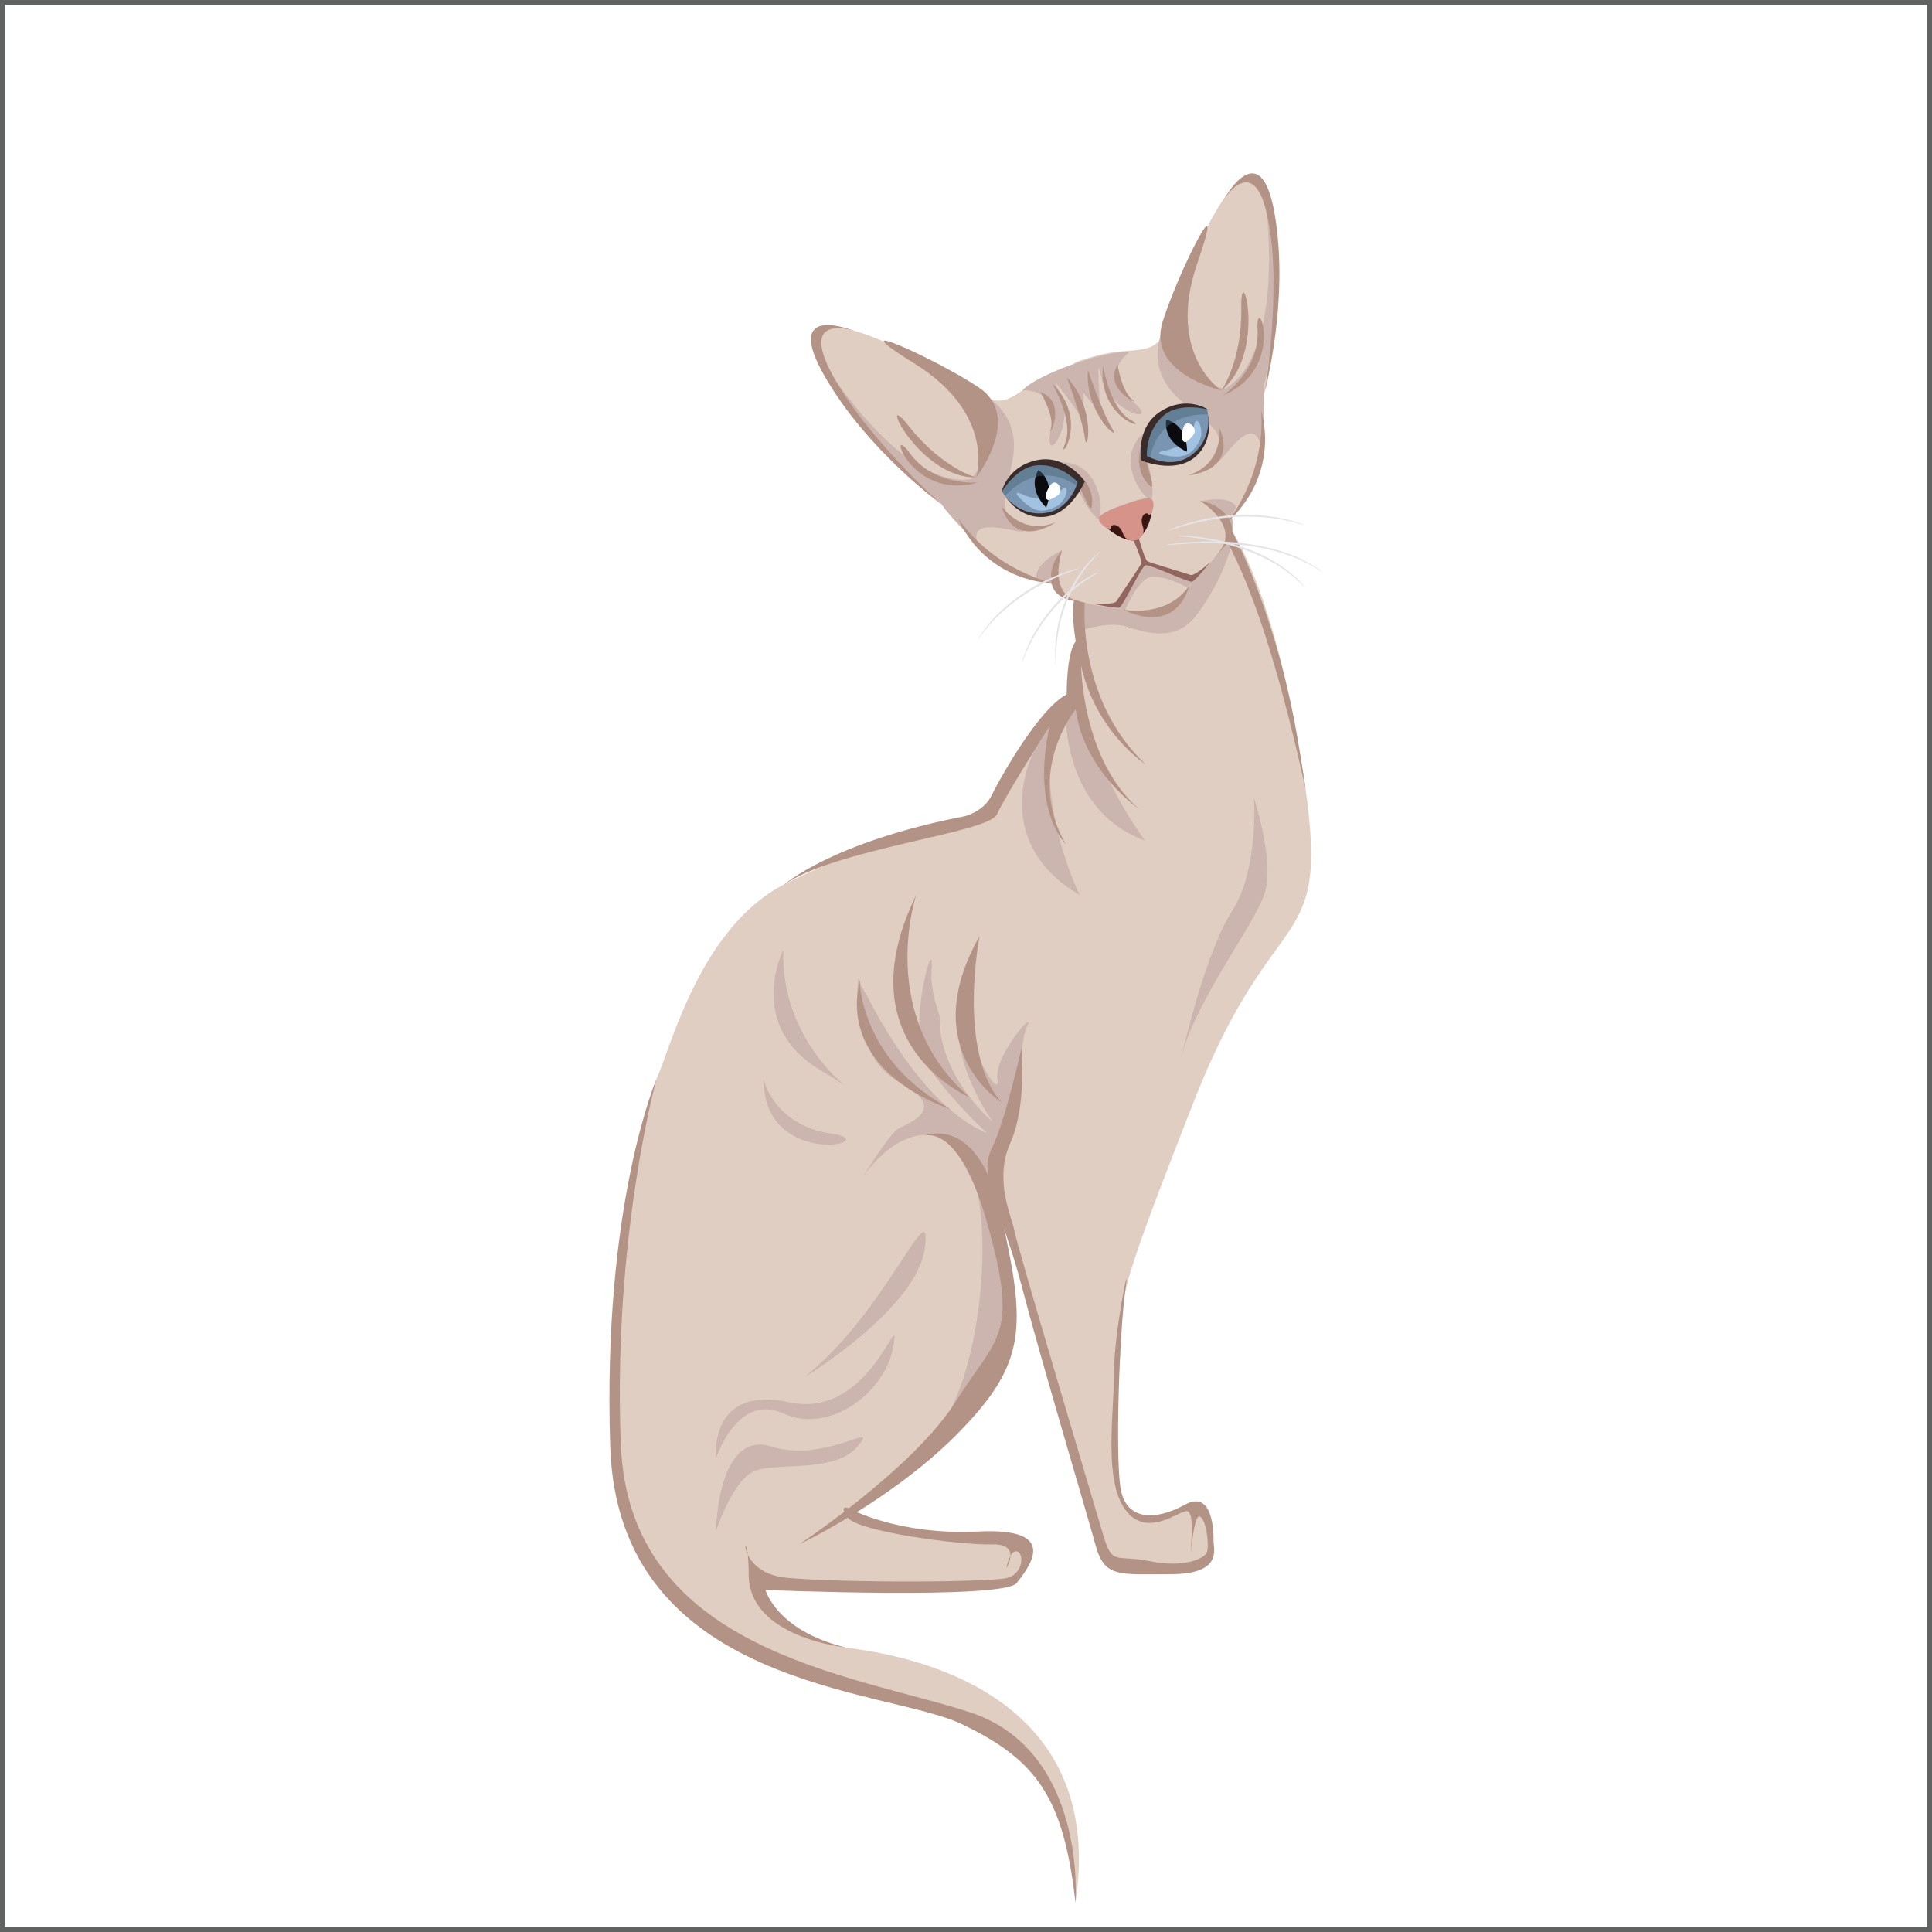 <?xml version="1.0" encoding="utf-8"?>
<!-- Generator: Adobe Illustrator 16.0.0, SVG Export Plug-In . SVG Version: 6.00 Build 0)  -->
<!DOCTYPE svg PUBLIC "-//W3C//DTD SVG 1.1//EN" "http://www.w3.org/Graphics/SVG/1.1/DTD/svg11.dtd">
<svg version="1.1" id="Warstwa_1" xmlns="http://www.w3.org/2000/svg" xmlns:xlink="http://www.w3.org/1999/xlink" x="0px" y="0px"
	 width="200px" height="200px" viewBox="0 0 200 200" enable-background="new 0 0 200 200" xml:space="preserve">
<rect x="0" y="0" width="200" height="200" fill="#808080" stroke="none"/>
<rect id="XMLID_15_" fill="#FFFFFF" stroke="#616363" stroke-miterlimit="10" width="200" height="200"/>
<g>
	<g>
		<g>
			<g>
				<path fill="#E0CEC2" d="M126.974,54.154c0,0,4.739,5.569,7.885,25.542c3.146,19.982-2.646,12.316-11.306,34.412
					c-8.668,22.1-7.074,19.192-7.581,25.911c-0.507,6.721-0.427,12.542-0.296,13.545c0.123,1.004,0.944,3.285,2.258,3.563
					c1.304,0.285,4.721-0.922,5.927-1.329c1.199-0.416,1.484,2.33,1.459,3.332c-0.023,0.998,0.229,2.203-1.256,2.774
					c-1.489,0.561-8.647,0.945-9.105-0.132c-0.464-1.075-4.108-12.497-4.108-12.497l-7.255-24.881l-0.179,3.384
					c0,0,1.769,7.491,0.969,10.704c-0.79,3.203-7.206,10.589-7.206,10.589l-9.183,7.515l1.923,1.03c0,0,10.133,2.181,12.648,1.745
					c2.511-0.435,3.872,0.742,3.767,1.515c-0.096,0.767-0.896,2.666-1.925,3.048c-1.026,0.385-25.854,0-25.854,0
					s0.173,3.047,2.82,4.208c2.647,1.167,2.617,1.875,6.184,2.413c3.563,0.537,27.294,3.079,23.773,26.402
					c0,0-0.574-14.263-6.896-16.653c-6.317-2.394-9.54-4.159-9.54-4.159l-17.291-5.231c0,0-9.184-6.311-10.365-9.032
					c-1.179-2.716-3.352-6.607-3.693-14.723c-0.341-8.108,0.974-19.133,0.974-19.133s1.847-12.645,3.437-16.305
					c1.593-3.66,4.657-15.897,13.419-20.267c8.762-4.372,13.877-5.144,13.877-5.144s6.106,0.819,9.646-6.979l6.104-7.284
					l0.353-4.208l0.486-1.078v-5.48L126.974,54.154z"/>
			</g>
			<g>
				<path fill="#CCB5AE" d="M129.802,82.57c0,0,2.243,6.774,1.057,10.092c-1.193,3.318-7.078,10.978-8.513,16.586
					c0,0,2.364-10.533,5.188-14.911C130.351,89.961,129.802,82.57,129.802,82.57z"/>
			</g>
			<g>
				<path fill="#CCB5AE" d="M127.441,53.419c0,0-0.753,3.35-4.424,5.408c-3.672,2.056,0.099,2.818-2.328,3.801
					c-2.42,0.983-4.208,0.509-4.208,0.509l-4.638-0.868l0.313,2.926c0,0,2.623-0.892,4.42-0.342c1.797,0.547,4.96,1.697,7.11-0.964
					C125.834,61.228,128.497,55.848,127.441,53.419z"/>
			</g>
			<g>
				<path fill="#CCB5AE" d="M107.11,77.625c0,0-5.065,9.291,4.668,15.037c0,0-4.854-9.673-2.484-18.587L107.11,77.625z"/>
			</g>
			<g>
				<path fill="#CCB5AE" d="M110.318,72.854c0,0-0.825,10.883,8.218,14.164c0,0-5.897-7.791-6.677-15.803
					C111.073,63.205,111.342,71.634,110.318,72.854z"/>
			</g>
			<g>
				<path fill="#CCB5AE" d="M102.394,121.854c0,0,2.502-5.515,2.852-6.411c0.351-0.896,0.168-7.393,1.089-9.234
					c0.929-1.853-3.488,3.112-3.073,5.502c0.408,2.396-3.388-3.484-2.878-7.044c0.513-3.561-2.21,4.959-0.54,7.044
					c1.674,2.087-3.772-6.636-3.412-11.146c0.361-4.514-2.105,4.729-0.972,7.593c1.133,2.86-6.261-4.722-6.465-6.671
					c-0.204-1.949-1.303,7.689,4.071,10.514c5.37,2.825,0.84,4.315-0.068,4.827c-0.912,0.517-3.692,5.026-3.692,5.026
					s4.252-6.524,9.131-3.637c4.879,2.875,3.799,20.282,0,27.635c-3.796,7.352,4.72-4.246,4.924-4.551
					c0.204-0.311,1.746-6.26,1.026-9.235C103.669,129.091,102.394,121.854,102.394,121.854z"/>
			</g>
			<g>
				<path fill="#CCB5AE" d="M74.116,158.505c0,0,1.643-5.063,3.832-6.156c2.188-1.092,8.361,0.271,10.814-2.599
					c2.454-2.87-3.29,1.775-8.899,0C74.25,147.973,74.116,158.505,74.116,158.505z"/>
			</g>
			<g>
				<path fill="#CCB5AE" d="M74.116,150.979c0,0,2.189-6.84,6.979-4.653c4.785,2.191,10.595-2.187,11.385-6.973
					c0.79-4.792-2.314,7.654-10.749,5.814C73.293,143.315,74.116,150.979,74.116,150.979z"/>
			</g>
			<g>
				<path fill="#CCB5AE" d="M83.344,142.502c-0.376,0.294,11.569-6.979,12.388-13.272C96.555,122.937,91.808,135.748,83.344,142.502
					z"/>
			</g>
			<g>
				<path fill="#CCB5AE" d="M81.095,98.305c0,0-4.013,7.882,3.903,12.518C92.917,115.465,80.683,110.414,81.095,98.305z"/>
			</g>
			<g>
				<path fill="#CCB5AE" d="M79.04,111.711c0,0,1.027,4.753,6.979,5.628C91.969,118.218,79.04,121.223,79.04,111.711z"/>
			</g>
			<g>
				<path fill="#E0CEC2" d="M101.41,96.893c0,0-6.156,8.183,1.37,19.269C102.78,116.161,91.354,106.565,101.41,96.893z"/>
			</g>
			<g>
				<path fill="#E0CEC2" d="M88.994,101.487c0,0,5.524,12.612,13.232,15.852c0,0-9.564-8.465-10.167-16.26
					C91.457,93.279,88.994,101.487,88.994,101.487z"/>
			</g>
			<g>
				<path fill="#B49387" d="M127.52,54.937c0,0,4.74,8.656,6.961,22.473c2.227,13.814-1.453-10.444-7.507-21.436
					C120.93,44.982,127.52,54.937,127.52,54.937z"/>
			</g>
			<g>
				<g>
					<g>
						<path fill="#B49387" d="M112.297,62.388c0,0-0.893,9.956,6.294,16.73c0,0-5.152-3.318-6.674-10.212
							c0,0,0.074,9.75,5.989,14.831c0,0-5.732-3.902-6.549-10.315c0,0-5.313,6.515-1.039,13.954c0,0-3.607-3.436-1.662-12.208
							c0,0-4.581,7.183-5.452,9.132c-0.873,1.948-16.775,3.54-22.109,7.335c0,0,4.972-4.463,18.748-7.134
							c0,0,1.975-0.458,2.799-2.149c0.823-1.697,4.893-8.987,7.781-10.468c0,0-0.045-4.264,0.935-5.49c0,0-0.749-4.308,0.19-4.978
							C112.489,60.75,112.297,62.388,112.297,62.388z"/>
					</g>
					<g>
						<g>
							<path fill="#E0CEC2" d="M111.361,37.491c4.046-1.438,5.251-0.994,7.097-1.37c1.837-0.378,2.044-1.879,2.044-1.879
								s3.708-10.559,6.426-13.958c2.585-3.222,3.444-2.873,4.35,0.37c0.905,3.245,0.746,12.149,0.746,12.149
								s-0.634,6.62-0.961,7.362c-0.323,0.745-0.435,2.002-0.302,2.635c0.135,0.633-0.094,5.047-0.556,6.028
								c-0.471,0.984-2.238,4.444-3.135,5.169c-0.896,0.729,1.258,0.161-0.822,3.034c-2.078,2.872-2.554,2.601-3.051,3.599
								c-0.496,1.004-2.853,2.481-2.853,2.481l-0.088,0.152c0,0-2.758,0.339-3.775-0.125c-1.009-0.464-1.22,0.048-4.638-0.868
								c-3.427-0.915-1.393-1.839-2.55-1.837c-1.149,0.003-4.711-1.567-5.688-2.033c-0.984-0.47-3.943-3.752-4.238-4.33
								c-0.299-0.572-1.178-1.482-1.896-1.854c-0.72-0.373-5.394-5.104-5.394-5.104s-5.737-6.81-7.081-9.901
								c-1.34-3.088-0.895-3.9,3.141-3.027c4.256,0.919,13.791,6.778,13.791,6.778s1.104,1.032,2.776,0.164
								c1.661-0.868,2.317-1.973,6.364-3.409L111.361,37.491z"/>
						</g>
						<g>
							<g>
								<g>
									<g>
										<g>
											<path fill="#CCB5AE" d="M97.12,51.225c0,0,3.977-0.124,5.014-4.944c1.036-4.819-0.204-5.319-0.204-5.319
												s3.875,1.807,2.867,6.812c-1,5.005-1.33,4.95,0.829,6.738c2.164,1.795-6.003-1.986-4.33,1.917
												C101.296,56.43,96.514,51.787,97.12,51.225z"/>
										</g>
										<g>
											<path fill="#CCB5AE" d="M101.051,49.43c0,0-6.085,2.97-16.053-12.22c0,0,5.705,10.333,12.998,15.24
												C97.996,52.45,101.065,50.321,101.051,49.43z"/>
										</g>
									</g>
									<g>
										<path fill="#CCB5AE" d="M109.953,56.95c0,0-3.006,1.416-2.623,2.894l2.129,0.857
											C109.459,60.701,108.922,58.097,109.953,56.95z"/>
									</g>
									<g>
										<path fill="#CCB5AE" d="M116.481,63.138c0,0,1.174-2.935,2.582-3.434l-0.568-1.612l-2.955,4.812L116.481,63.138z"/>
									</g>
									<g>
										<path fill="#CCB5AE" d="M109.78,47.845c0,0,2.303-0.182,3.467,2.03c1.151,2.212,0.514,3.912,0.514,3.912
											s-1.396-0.843-2.524-4.161c-1.122-3.317-2.46,1.241-2.46,1.241L109.78,47.845z"/>
									</g>
								</g>
								<g>
									<path fill="#CCB5AE" d="M112.104,40.105c0.083,0.584,0.033,3.337,0.033,3.337s-4.168-5.947-2.422-2.824
										c1.748,3.127-1.776,8.156-0.939,3.794c0.835-4.36-2.933-3.993-2.933-3.993s0.789-1.127,5.227-2.703
										C111.07,37.716,111.978,39.119,112.104,40.105z"/>
								</g>
							</g>
							<g>
								<g>
									<g>
										<g>
											<path fill="#CCB5AE" d="M130.475,39.378c0,0-3.164,2.416-7.008-0.672c-3.844-3.086-3.193-4.255-3.193-4.255
												s-1.872,3.844,2.069,7.096c3.932,3.25,4.158,2.998,3.608,5.752c-0.55,2.751,3.407-5.33,4.571-1.242
												C130.522,46.056,131.301,39.435,130.475,39.378z"/>
										</g>
										<g>
											<path fill="#CCB5AE" d="M126.293,40.465c0,0,6.595-1.532,4.755-19.606c0,0,2.091,11.614-0.478,20.023
												C130.57,40.882,126.851,41.166,126.293,40.465z"/>
										</g>
									</g>
									<g>
										<path fill="#CCB5AE" d="M124.129,51.917c0,0,3.233-0.801,3.86,0.59l-1.11,2.007
											C126.879,54.515,125.653,52.156,124.129,51.917z"/>
									</g>
									<g>
										<path fill="#CCB5AE" d="M122.96,60.838c0,0-2.753-1.538-4.161-1.037l-0.578-1.614l5.332,1.874L122.96,60.838z"/>
									</g>
									<g>
										<path fill="#CCB5AE" d="M118.521,44.741c0,0-1.904,1.311-1.405,3.759c0.497,2.446,2.067,3.359,2.067,3.359
											s0.55-1.532-0.669-4.815c-1.221-3.287,2.688-0.592,2.688-0.592L118.521,44.741z"/>
									</g>
								</g>
								<g>
									<path fill="#CCB5AE" d="M111.838,40.204c0.301,0.5,2.075,2.608,2.075,2.608s-0.51-7.249,0.103-3.72
										c0.618,3.526,6.514,5.209,3.118,2.352c-3.396-2.858-0.24-4.947-0.24-4.947s-1.323-0.378-5.762,1.199
										C111.132,37.696,111.318,39.354,111.838,40.204z"/>
								</g>
							</g>
						</g>
						<g>
							<g>
								<g>
									<g>
										<g>
											<path fill="#B49387" d="M88.567,34.311c0,0-5.99-2.156-2.399,4.481c3.592,6.637,11.305,13.424,11.305,13.424
												s-7.711-5.553-12.148-13.343C80.887,31.084,88.567,34.311,88.567,34.311z"/>
										</g>
										<g>
											<g>
												<path fill="#B49387" d="M109.953,56.95c0,0-1.638,4.687,1.891,5.321c0,0-2.659,0.036-2.995-1.931
													C108.511,58.37,109.953,56.95,109.953,56.95z"/>
											</g>
											<g>
												<path fill="#B49387" d="M110.508,48.223c0,0,2.548,1.312,2.551,3.652c0.002,2.342-1.048-1.584-1.822-2.249
													C110.468,48.966,110.508,48.223,110.508,48.223z"/>
											</g>
											<g>
												<path fill="#B49387" d="M101.051,49.43c0,0,2.114-6.51-6.36-11.778c-8.477-5.264,1.981-0.629,6.613,2.442
													C105.942,43.167,101.051,49.43,101.051,49.43z"/>
											</g>
											<g>
												<path fill="#B49387" d="M101.051,49.43c0,0-3.529-0.95-6.971-5.319C90.643,39.744,94.927,49.489,101.051,49.43z"/>
											</g>
											<g>
												<path fill="#B49387" d="M101.233,49.947c0,0-4.544,0.427-7.057-3.039C91.667,43.447,94.183,51.967,101.233,49.947z"/>
											</g>
											<g>
												<path fill="#B49387" d="M107.707,40.582c0,0,1.504,2.586,1.069,3.831C108.35,45.654,110.653,41.713,107.707,40.582z"/>
											</g>
											<g>
												<path fill="#B49387" d="M108.923,39.707c0,0,2.282,3.862,1.335,6.185C109.304,48.21,112.966,43.701,108.923,39.707z"/>
											</g>
											<g>
												<path fill="#B49387" d="M110.446,39.087c0,0,1.651,4.458,1.864,6.289C112.53,47.205,113.578,42.385,110.446,39.087z"/>
											</g>
											<g>
												<path fill="#B49387" d="M103.642,52.325c0,0,2.037,3.214,5.635,1.744C109.276,54.069,105.074,57.071,103.642,52.325z"/>
											</g>
											<g>
												<path fill="#B49387" d="M109.294,60.433c0,0-6.172-1.163-10.095-6.748C99.199,53.685,101.504,59.979,109.294,60.433z"/>
											</g>
										</g>
									</g>
									<g>
										<g>
											<path fill="#B49387" d="M126.587,20.81c0,0,3.293-5.453,4.69,1.964c1.399,7.415-0.309,17.548-0.309,17.548
												s2.482-9.174,1.013-18.015C130.516,13.463,126.587,20.81,126.587,20.81z"/>
										</g>
										<g>
											<g>
												<path fill="#B49387" d="M124.271,51.868c0,0,4.228,2.601,1.891,5.319c0,0,2.09-1.651,1.104-3.39
													C126.285,52.059,124.271,51.868,124.271,51.868z"/>
											</g>
											<g>
												<path fill="#B49387" d="M118.336,45.445c0,0-1.151,2.622,0.327,4.438c1.47,1.819-0.186-1.889-0.008-2.89
													C118.836,45.995,118.336,45.445,118.336,45.445z"/>
											</g>
											<g>
												<path fill="#B49387" d="M126.434,40.416c0,0-5.75-3.72-2.489-13.151c3.259-9.431-1.935,0.76-3.598,6.067
													C118.692,38.641,126.434,40.416,126.434,40.416z"/>
											</g>
											<g>
												<path fill="#B49387" d="M126.434,40.416c0,0,2.147-2.963,2.059-8.523C128.408,26.335,131.229,36.599,126.434,40.416z"/>
											</g>
											<g>
												<path fill="#B49387" d="M126.618,40.934c0,0,3.796-2.536,3.563-6.809C129.942,29.853,133.364,38.055,126.618,40.934z"/>
											</g>
											<g>
												<path fill="#B49387" d="M115.689,37.746c0,0,0.464,2.955,1.585,3.646C118.388,42.087,114.119,40.483,115.689,37.746z"/>
											</g>
											<g>
												<path fill="#B49387" d="M114.19,37.834c0,0,0.667,4.438,2.871,5.64C119.259,44.676,113.577,43.486,114.19,37.834z"/>
											</g>
											<g>
												<path fill="#B49387" d="M112.62,38.314c0,0,1.528,4.501,2.521,6.056C116.122,45.926,112.271,42.849,112.62,38.314z"/>
											</g>
											<g>
												<path fill="#B49387" d="M126.251,44.295c0,0,0.447,3.783-3.275,4.91C122.976,49.205,128.134,48.882,126.251,44.295z"/>
											</g>
											<g>
												<path fill="#B49387" d="M126.974,54.154c0,0,4.065-4.799,3.583-11.606C130.557,42.547,132.737,48.885,126.974,54.154z"
													/>
											</g>
										</g>
									</g>
								</g>
								<g>
									<g>
										<g>
											<g>
												<g>
													<path fill="#7995B1" d="M118.577,47.481c0,0-0.54-3.644,2.188-4.971c2.72-1.329,4.156-0.148,4.156-0.148
														s1.09,3.316-1.456,4.947C120.925,48.937,118.577,47.481,118.577,47.481z"/>
												</g>
												<g>
													<path fill="#A1C3E1" d="M120.788,46.609c0,0,2.483-0.484,2.827-2.592c0.21-1.298,1.225,0.547,0.476,1.781
														c-0.749,1.233-1.439,1.694-3.284,1.373C118.972,46.853,120.788,46.609,120.788,46.609z"/>
												</g>
												<g>
													<path fill="#0A0A0F" d="M120.736,43.442c0,0-0.518,2.131,2.145,3.325C122.881,46.767,123.048,44.086,120.736,43.442z"
														/>
												</g>
												<g opacity="0.43">
													<path fill="#466171" d="M119.032,47.671c0,0,0.268-4.902,6.022-4.767l-0.072-0.528c0,0-3-0.833-4.522,0.263
														c-1.52,1.101-2.054,4.754-2.054,4.754L119.032,47.671z"/>
												</g>
												<g>
													<path fill="#3B2C2C" d="M118.143,47.668c0,0-0.639-3.433,2.041-5.104c2.682-1.671,4.853-0.171,4.853-0.171
														s-2.815-0.773-4.46,0.536c-2.016,1.596-1.854,4.267-1.854,4.267s2.539,1.525,4.669-0.123
														c2.13-1.651,1.663-4.167,1.663-4.167s0.712,2.749-1.416,4.465C121.511,49.089,118.143,47.668,118.143,47.668z"/>
												</g>
											</g>
											<g>
												<path fill="#FFFFFF" d="M122.742,45.771c0,0,1.102-0.722,0.92-1.317c-0.183-0.594-0.767-0.8-1.024-0.469
													C122.376,44.315,122.088,45.803,122.742,45.771z"/>
											</g>
										</g>
										<g>
											<g>
												<g>
													<path fill="#7995B1" d="M111.859,50.015c0,0-2.184-2.967-5.053-1.992c-2.867,0.974-3.056,2.817-3.056,2.817
														s1.558,3.125,4.512,2.494C111.219,52.7,111.859,50.015,111.859,50.015z"/>
												</g>
												<g>
													<path fill="#A1C3E1" d="M106.068,51.277c0,0,2.315,1.015,3.793-0.525c0.916-0.947,0.698,1.146-0.618,1.735
														c-1.322,0.589-2.146,0.576-3.481-0.733C104.428,50.446,106.068,51.277,106.068,51.277z"/>
												</g>
												<g>
													<path fill="#0A0A0F" d="M107.486,48.659c0,0,1.87,1.151,0.816,3.876C108.303,52.535,106.297,50.747,107.486,48.659z"/>
												</g>
												<g opacity="0.43">
													<path fill="#466171" d="M111.673,50.467c0,0-3.648-3.294-7.637,0.86l-0.32-0.428c0,0,1.545-2.709,3.4-2.996
														c1.849-0.293,4.801,1.929,4.801,1.929L111.673,50.467z"/>
												</g>
												<g>
													<path fill="#3B2C2C" d="M112.297,49.839c0,0-1.965-2.885-5.036-2.186c-3.081,0.7-3.572,3.292-3.572,3.292
														s1.454-2.531,3.544-2.761c2.556-0.282,4.322,1.726,4.322,1.726s-0.727,2.867-3.398,3.199
														c-2.681,0.329-4.12-1.783-4.12-1.783s1.428,2.452,4.151,2.171C110.904,53.218,112.297,49.839,112.297,49.839z"/>
												</g>
											</g>
											<g>
												<path fill="#FFFFFF" d="M108.511,51.764c0,0,1.266-0.366,1.265-0.989c-0.003-0.624-0.502-0.991-0.847-0.749
													C108.583,50.265,107.876,51.602,108.511,51.764z"/>
											</g>
										</g>
									</g>
									<g>
										<path fill="#916660" d="M117.841,55.547c0,0,0.646,2.384,0.938,2.551c0.3,0.167,4.004,1.249,4.449,1.417
											c0.438,0.168,2.069-1.333,2.069-1.333s-1.493,1.891-1.88,2.027c-0.384,0.138-4.409-1.846-4.849-1.691
											c-0.431,0.157-2.307,4.232-2.691,4.371c-0.386,0.139-2.736-0.39-2.736-0.39s2.213,0.14,2.444-0.269
											c0.241-0.412,2.432-3.587,2.561-3.903c0.127-0.319-0.881-2.574-0.881-2.574L117.841,55.547z"/>
									</g>
									<g>
										<g>
											<path fill="#3B1511" d="M117.65,55.924c0,0-1.538,0.435-3.858-2.042l5.503-1.953
												C119.295,51.929,119.452,54.606,117.65,55.924z"/>
										</g>
										<g>
											<path fill="#D5938A" d="M116.348,52.248c0,0,2.691-1.098,2.977-0.44c0.278,0.665-0.229,1.75-0.45,1.431
												c-0.221-0.319-0.959,0.16-0.579,1.223c0.376,1.065-0.645,1.462-0.645,1.462s-1.044,0.334-1.42-0.729
												c-0.377-1.063-1.25-0.971-1.224-0.583c0.027,0.391-1.05-0.133-1.246-0.825C113.563,53.094,116.348,52.248,116.348,52.248
												z"/>
										</g>
									</g>
								</g>
							</g>
							<g>
								<path fill="#B49387" d="M116.187,63.087c0,0,4.563,0.993,6.922-2.46C123.108,60.626,122.024,65.84,116.187,63.087z"/>
							</g>
						</g>
					</g>
				</g>
				<g>
					<path fill="#B49387" d="M105.723,108.563c0,0-1.647,7.493-3.081,10.371c-1.436,2.869,1.133,6.562,3.081,14.055
						c1.947,7.491,6.767,23.598,7.695,26.988c0.919,3.387,2.461,2.979,7.794,2.979c5.338,0,4.417-2.567,4.417-3.392
						c0-0.815,0-5.438-2.975-3.798c-2.977,1.646-6.164,1.745-6.677-1.844c-0.513-3.596-0.099-15.906,0.513-20.313
						c0.621-4.42-1.174,4.304-1.174,8.565c0,4.257-1.083,11.03,1.174,14.105c2.259,3.082,5.649,0,6.417,0.153
						s0.358,3.695,0.358,4.206c0,0.516,0.31-4.053,0.978-3.636c0.669,0.409,0.971,3.125,0.669,3.741
						c-0.309,0.617-2.363,1.591-5.854,0.873c-3.488-0.716-3.896,0.515-4.825-2.616c-0.923-3.131-9.024-30.268-9.228-31.605
						c-0.212-1.329-2.16-5.183-0.416-9.082C106.334,114.416,105.723,108.563,105.723,108.563z"/>
				</g>
				<g>
					<path fill="#B49387" d="M101.41,96.893c0,0-2.36,11.981,2.259,17.215C103.669,114.107,94.742,108.619,101.41,96.893z"/>
				</g>
				<g>
					<path fill="#B49387" d="M94.843,92.663c0,0-4.207,12.52,5.539,20.929C100.382,113.592,87.25,108.158,94.843,92.663z"/>
				</g>
				<g>
					<path fill="#B49387" d="M88.994,101.487c0,0,0,8.307,9.441,13.339C98.435,114.826,86.735,111.336,88.994,101.487z"/>
				</g>
				<g>
					<path fill="#B49387" d="M95.047,117.8c0,0,6.052-3.384,8.622,8.111c2.569,11.486,2.569,15.188-4.309,22.264
						c-6.876,7.085-16.626,11.697-16.626,11.697s11.879-7.897,16.203-14.779c4.324-6.871,6.559-6.667,3.289-18.366
						C98.948,115.03,95.047,117.8,95.047,117.8z"/>
				</g>
				<g>
					<path fill="#B49387" d="M87.87,156.133c0,0,5.014,2.818,13.429,2.405c8.425-0.41,5.318,3.594,3.946,5.339
						c-1.372,1.742-25.999,0.716-25.999,0.716s1.127,4.206,8.312,5.952c0,0-10.056-0.997-10.056-7.574c0-6.585-2.054-0.17,4,0.367
						c6.056,0.539,21.068,0.467,22.784,0c1.711-0.473,1.711-2.641,0.959-2.748c-0.753-0.101-1.064,1.745-1.064,1.745
						s1.64-2.567-1.539-2.463c-3.18,0.104-13.845-1.323-14.875-2.767C86.735,155.666,87.87,156.133,87.87,156.133z"/>
				</g>
				<g>
					<path fill="#B49387" d="M111.332,196.947c0,0,1.229-15.731-10.95-19.701c-12.174-3.963-35.298-6.292-36.119-27.773
						c-0.819-21.475,3.694-37.762,3.694-37.762s-5.609,13.001-4.787,38.039c0.82,25.033,28.558,24.99,36.393,28.729
						C107.394,182.222,110.099,186.142,111.332,196.947z"/>
				</g>
			</g>
		</g>
		<g>
			<g>
				<path fill="#E5E5E5" d="M101.233,66.18c-0.006-0.005,0.033-0.073,0.116-0.193c0.075-0.123,0.195-0.296,0.339-0.51
					c0.072-0.111,0.156-0.227,0.239-0.352c0.1-0.122,0.199-0.247,0.312-0.384c0.222-0.267,0.452-0.573,0.745-0.86
					c1.104-1.197,2.719-2.403,3.971-3.118c1.245-0.731,2.459-1.232,3.352-1.542c0.443-0.157,0.817-0.26,1.068-0.325
					c0.261-0.061,0.4-0.084,0.403-0.068c0.003,0.014-0.129,0.058-0.381,0.145c-0.244,0.088-0.603,0.214-1.043,0.387
					c-0.874,0.341-2.066,0.859-3.302,1.582c-1.238,0.708-2.838,1.878-3.958,3.044c-0.299,0.274-0.535,0.572-0.771,0.83
					c-0.107,0.131-0.219,0.254-0.323,0.367c-0.087,0.125-0.176,0.238-0.248,0.339c-0.159,0.208-0.288,0.373-0.371,0.488
					C101.29,66.122,101.24,66.182,101.233,66.18z"/>
			</g>
		</g>
		<g>
			<g>
				<path fill="#E5E5E5" d="M105.791,68.548c-0.008-0.002,0.014-0.075,0.053-0.206c0.052-0.13,0.114-0.318,0.201-0.554
					c0.143-0.473,0.439-1.102,0.783-1.8c0.703-1.394,1.868-2.928,2.849-3.899c0.977-0.982,1.991-1.738,2.761-2.204
					c0.386-0.237,0.709-0.411,0.944-0.515c0.228-0.108,0.364-0.153,0.369-0.141c0.004,0.014-0.12,0.081-0.332,0.212
					c-0.216,0.125-0.525,0.317-0.897,0.565c-0.752,0.498-1.73,1.258-2.696,2.23c-0.969,0.959-2.137,2.457-2.864,3.818
					c-0.359,0.684-0.672,1.3-0.846,1.763c-0.1,0.228-0.173,0.411-0.226,0.541C105.829,68.48,105.797,68.55,105.791,68.548z"/>
			</g>
		</g>
		<g>
			<g>
				<path fill="#E5E5E5" d="M109.276,68.822c-0.006,0-0.014-0.077-0.02-0.218c-0.006-0.141-0.014-0.346-0.021-0.6
					c-0.033-0.511,0.018-1.22,0.08-2.016c0.066-0.396,0.114-0.816,0.192-1.24c0.107-0.415,0.179-0.849,0.313-1.262
					c0.136-0.414,0.251-0.828,0.416-1.203c0.071-0.189,0.143-0.373,0.218-0.552c0.08-0.173,0.163-0.342,0.236-0.502
					c0.622-1.28,1.374-2.336,2.002-3.024c0.305-0.343,0.577-0.608,0.775-0.776c0.191-0.172,0.316-0.251,0.323-0.241
					c0.01,0.012-0.096,0.11-0.271,0.297c-0.18,0.184-0.423,0.465-0.719,0.819c-0.588,0.703-1.31,1.756-1.925,3.016
					c-0.072,0.159-0.155,0.324-0.234,0.495c-0.072,0.176-0.146,0.359-0.217,0.545c-0.165,0.367-0.282,0.776-0.422,1.181
					c-0.139,0.404-0.214,0.833-0.327,1.246c-0.085,0.417-0.139,0.828-0.214,1.22c-0.082,0.788-0.16,1.49-0.149,1.999
					c-0.01,0.253-0.014,0.458-0.018,0.597C109.29,68.743,109.284,68.822,109.276,68.822z"/>
			</g>
		</g>
		<g>
			<g>
				<path fill="#E5E5E5" d="M135.042,54.354c-0.005,0.009-0.087-0.012-0.241-0.049c-0.153-0.043-0.371-0.102-0.649-0.179
					c-0.13-0.039-0.278-0.081-0.443-0.129c-0.163-0.031-0.342-0.066-0.523-0.105c-0.372-0.073-0.785-0.175-1.222-0.216
					c-1.756-0.27-3.937-0.232-5.493-0.031c-1.553,0.185-2.94,0.521-3.932,0.803c-0.499,0.136-0.893,0.269-1.172,0.358
					c-0.27,0.088-0.422,0.138-0.429,0.125c-0.005-0.011,0.14-0.089,0.401-0.2c0.271-0.115,0.662-0.266,1.156-0.422
					c0.981-0.318,2.375-0.681,3.95-0.868c1.57-0.204,3.774-0.218,5.539,0.089c0.447,0.055,0.851,0.167,1.226,0.25
					c0.183,0.042,0.358,0.085,0.523,0.123c0.161,0.054,0.312,0.102,0.447,0.146c0.267,0.091,0.482,0.166,0.634,0.214
					C134.965,54.318,135.049,54.348,135.042,54.354z"/>
			</g>
		</g>
		<g>
			<g>
				<path fill="#E5E5E5" d="M136.911,59.229c-0.004,0.006-0.088-0.042-0.247-0.137c-0.157-0.098-0.383-0.237-0.667-0.413
					c-0.274-0.191-0.642-0.344-1.034-0.544c-0.199-0.091-0.399-0.214-0.632-0.297c-0.225-0.088-0.458-0.177-0.703-0.269
					c-0.961-0.375-2.087-0.647-3.183-0.875c-1.103-0.188-2.184-0.33-3.106-0.379c-1.829-0.132-3.5-0.086-4.694-0.017
					c-0.606,0.033-1.094,0.077-1.432,0.103c-0.335,0.029-0.522,0.043-0.523,0.029c-0.002-0.014,0.18-0.055,0.516-0.11
					c0.333-0.053,0.821-0.115,1.422-0.169c1.203-0.105,2.885-0.175,4.733-0.047c0.92,0.056,2.012,0.204,3.121,0.403
					c1.108,0.239,2.232,0.528,3.203,0.926c0.239,0.098,0.472,0.193,0.704,0.284c0.226,0.088,0.424,0.213,0.624,0.312
					c0.397,0.213,0.761,0.377,1.023,0.582c0.278,0.187,0.496,0.339,0.651,0.443C136.837,59.162,136.915,59.223,136.911,59.229z"/>
			</g>
		</g>
		<g>
			<g>
				<path fill="#E5E5E5" d="M135.19,60.912c-0.004,0.006-0.066-0.053-0.186-0.164c-0.11-0.116-0.275-0.278-0.478-0.479
					c-0.203-0.211-0.471-0.427-0.772-0.67c-0.147-0.121-0.304-0.248-0.468-0.384c-0.175-0.117-0.355-0.242-0.542-0.365
					c-0.188-0.125-0.373-0.262-0.574-0.381c-0.205-0.117-0.412-0.233-0.628-0.351c-0.412-0.253-0.876-0.438-1.309-0.653
					c-0.447-0.195-0.895-0.365-1.327-0.53c-0.433-0.141-0.84-0.294-1.231-0.399c-1.524-0.453-2.958-0.709-3.988-0.854
					c-0.519-0.076-0.945-0.12-1.238-0.151c-0.288-0.033-0.45-0.052-0.448-0.065c0-0.013,0.164-0.022,0.454-0.016
					c0.295,0.007,0.724,0.029,1.25,0.086c1.048,0.109,2.49,0.346,4.037,0.801c0.386,0.103,0.795,0.264,1.239,0.409
					c0.429,0.168,0.885,0.344,1.327,0.545c0.444,0.225,0.91,0.415,1.32,0.677c0.212,0.121,0.418,0.245,0.629,0.364
					c0.203,0.122,0.387,0.268,0.573,0.398c0.187,0.13,0.367,0.256,0.539,0.381c0.161,0.138,0.316,0.272,0.465,0.399
					c0.289,0.252,0.56,0.478,0.746,0.701c0.192,0.217,0.351,0.39,0.454,0.507C135.144,60.841,135.196,60.907,135.19,60.912z"/>
			</g>
		</g>
	</g>
</g>
</svg>
